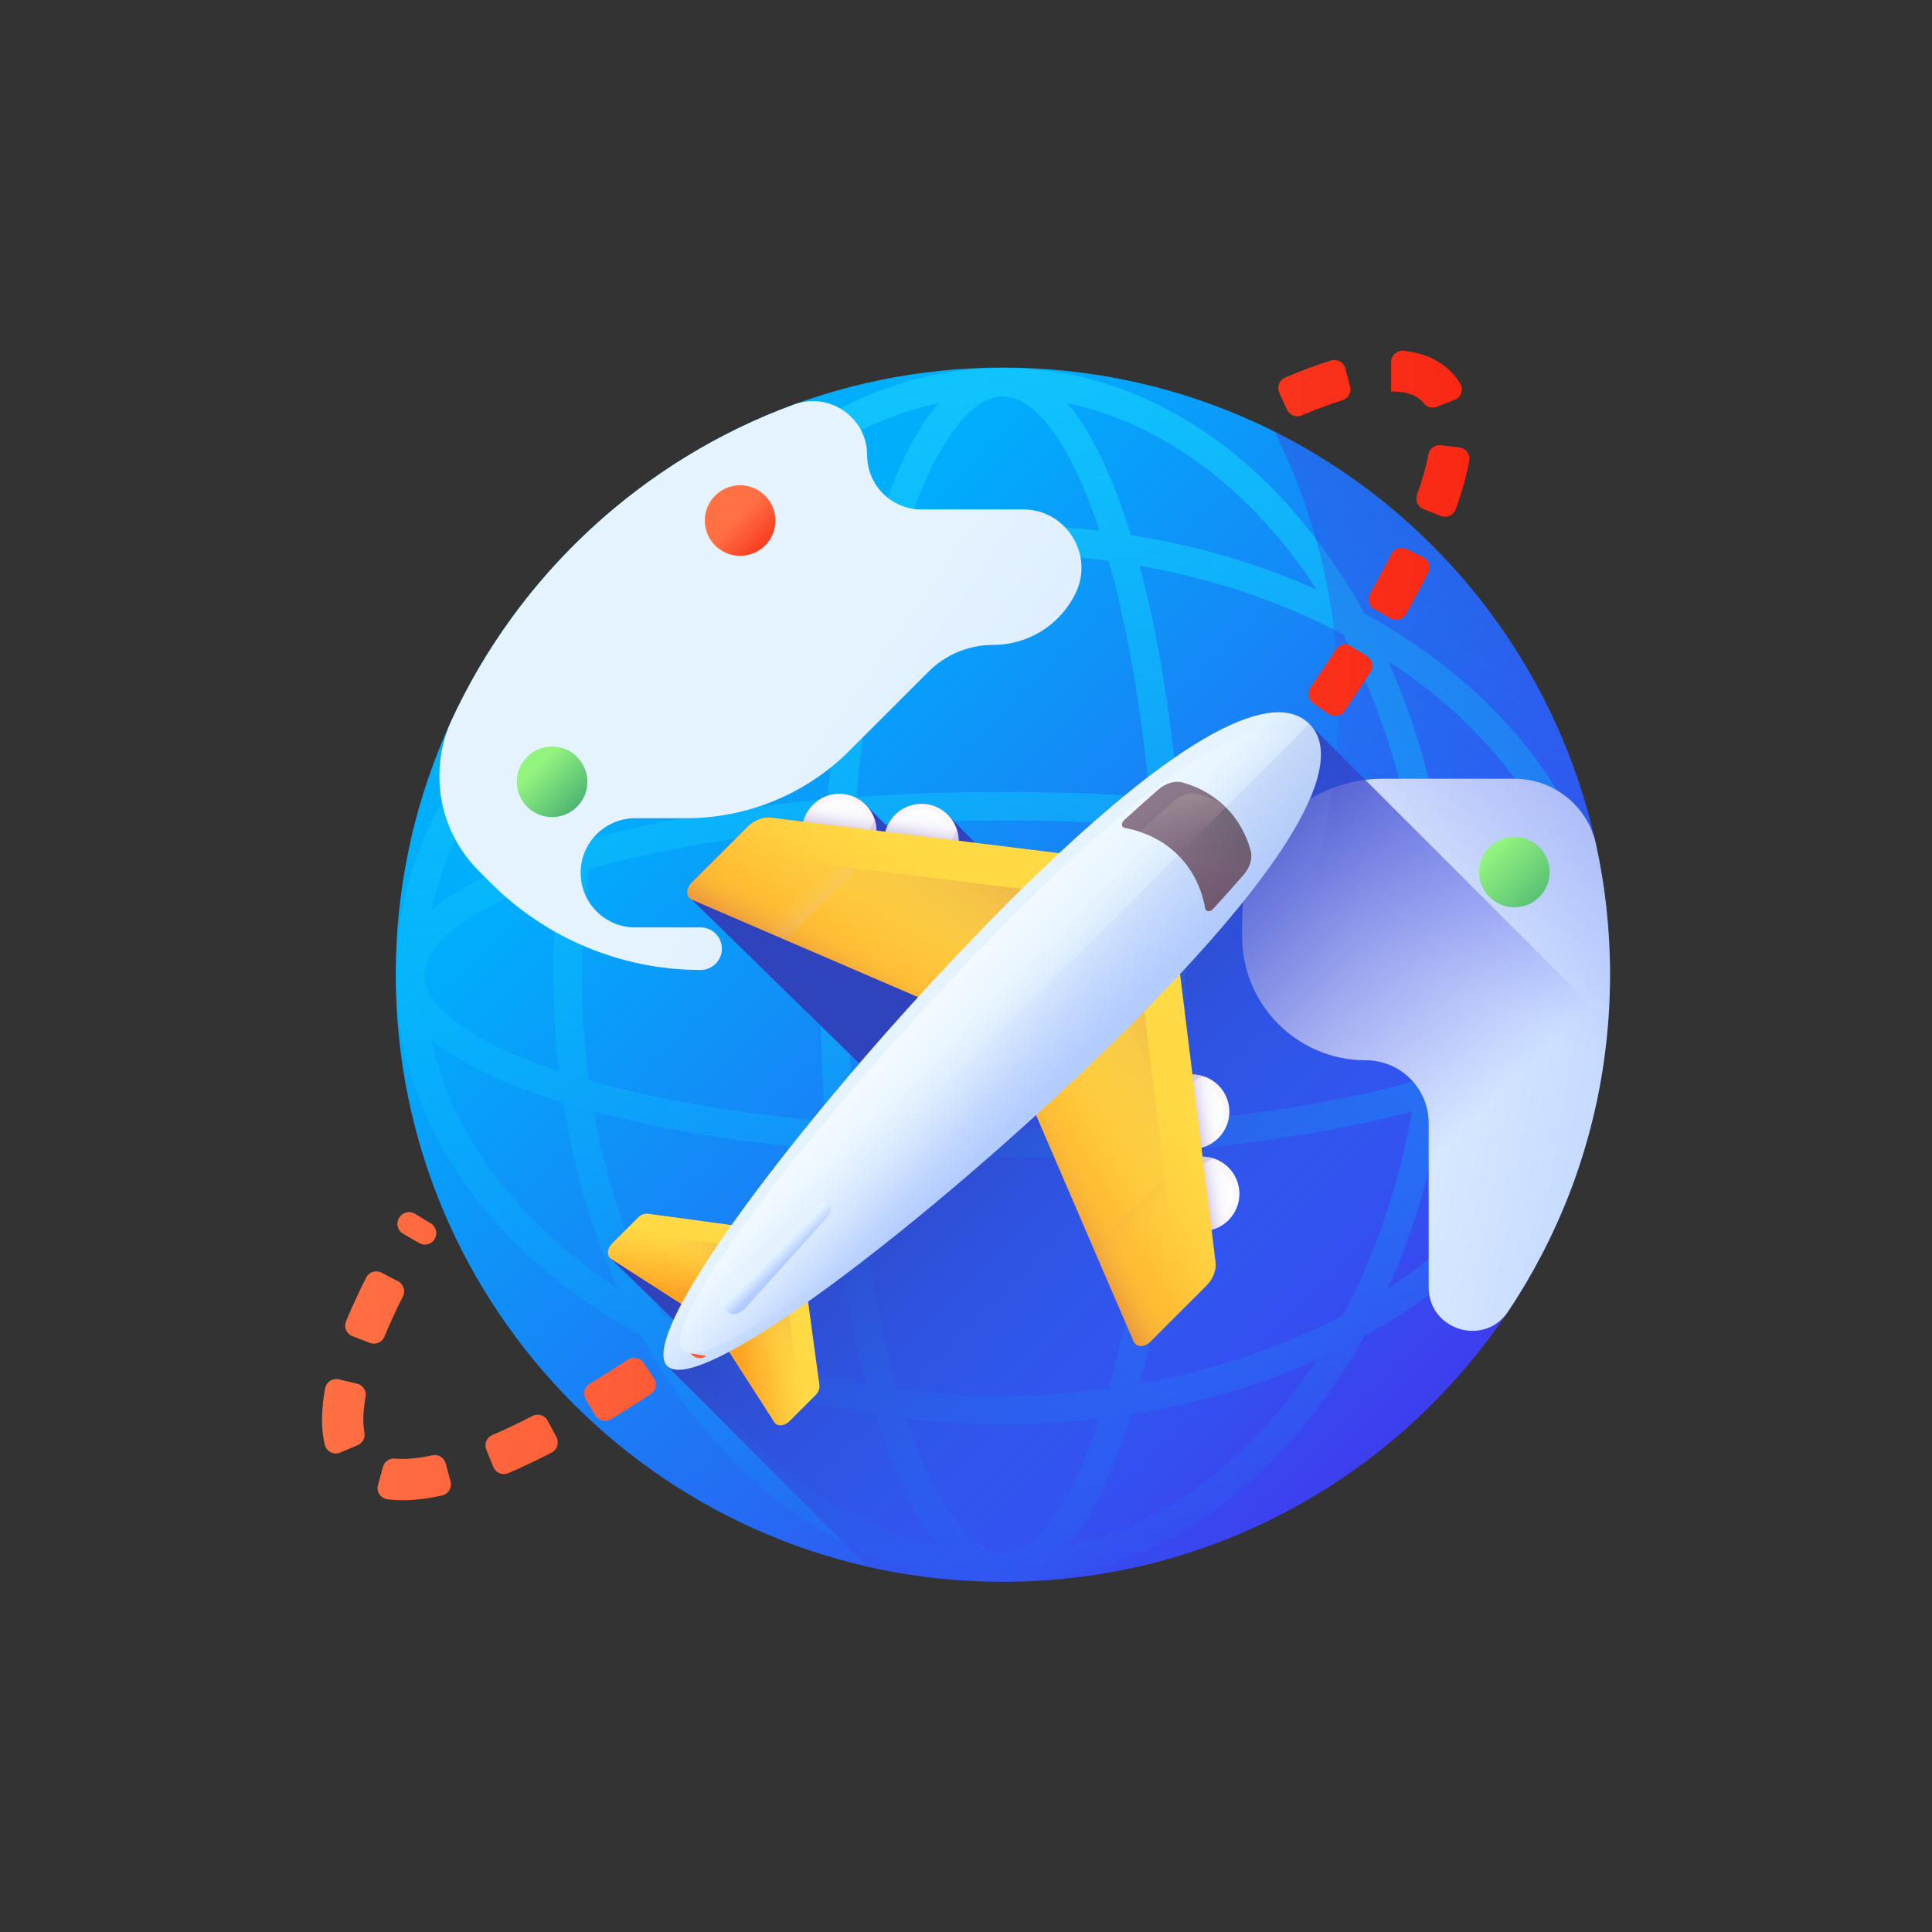 <svg xmlns="http://www.w3.org/2000/svg" width="60" height="60" viewBox="0 0 60 60" fill="none"><rect x="0" y="0" width="60" height="60" fill="#333333" stroke="none"/><g clip-path="url(#clip0_213_649)"><path d="M31.145 49.125C41.559 49.125 50 40.684 50 30.27C50 19.858 41.559 11.416 31.145 11.416C20.733 11.416 12.291 19.858 12.291 30.27C12.291 40.684 20.733 49.125 31.145 49.125Z" fill="url(#paint0_linear_213_649)"></path><path d="M44.422 20.353C43.775 19.878 43.089 19.442 42.37 19.046C41.974 18.327 41.538 17.641 41.063 16.994C38.424 13.401 34.902 11.423 31.146 11.423C27.39 11.423 23.868 13.401 21.229 16.994C20.754 17.641 20.318 18.327 19.922 19.046C19.203 19.442 18.517 19.878 17.87 20.353C14.277 22.992 12.299 26.514 12.299 30.27C12.299 34.026 14.277 37.548 17.87 40.187C18.517 40.662 19.203 41.098 19.922 41.494C20.318 42.213 20.754 42.899 21.229 43.546C23.868 47.139 27.39 49.117 31.146 49.117C34.902 49.117 38.424 47.139 41.063 43.546C41.538 42.899 41.974 42.213 42.37 41.494C43.089 41.098 43.775 40.662 44.422 40.187C48.015 37.548 49.993 34.026 49.993 30.27C49.993 26.514 48.015 22.992 44.422 20.353ZM31.146 48.23C30.111 48.23 29.014 46.688 28.146 44.057C29.13 44.173 30.132 44.233 31.146 44.233C32.16 44.233 33.163 44.173 34.146 44.057C33.278 46.688 32.181 48.23 31.146 48.23ZM31.146 43.346C30.025 43.346 28.927 43.27 27.862 43.126C27.271 41.036 26.842 38.527 26.596 35.788C28.067 35.893 29.592 35.947 31.146 35.947C32.7 35.947 34.225 35.893 35.696 35.788C35.45 38.527 35.021 41.036 34.43 43.126C33.365 43.27 32.267 43.346 31.146 43.346ZM31.146 12.31C32.181 12.31 33.278 13.852 34.146 16.483C33.163 16.367 32.16 16.307 31.146 16.307C30.132 16.307 29.13 16.367 28.146 16.483C29.014 13.852 30.111 12.31 31.146 12.31ZM31.146 17.195C32.267 17.195 33.365 17.27 34.43 17.415C35.021 19.505 35.45 22.013 35.696 24.752C34.225 24.647 32.7 24.593 31.146 24.593C29.592 24.593 28.067 24.647 26.596 24.752C26.842 22.013 27.271 19.505 27.862 17.415C28.927 17.27 30.025 17.195 31.146 17.195ZM26.356 30.27C26.356 28.688 26.413 27.138 26.523 25.647C28.014 25.537 29.564 25.48 31.146 25.48C32.728 25.48 34.278 25.537 35.769 25.647C35.879 27.138 35.936 28.688 35.936 30.27C35.936 31.852 35.879 33.402 35.769 34.893C34.278 35.003 32.728 35.06 31.146 35.06C29.564 35.06 28.014 35.003 26.523 34.893C26.413 33.402 26.356 31.852 26.356 30.27ZM25.628 34.82C22.889 34.574 20.38 34.145 18.29 33.554C18.146 32.489 18.07 31.392 18.07 30.27C18.07 29.149 18.146 28.051 18.29 26.986C20.38 26.395 22.889 25.966 25.628 25.72C25.523 27.191 25.469 28.716 25.469 30.27C25.469 31.824 25.523 33.349 25.628 34.82ZM36.664 25.72C39.403 25.966 41.912 26.395 44.002 26.986C44.146 28.051 44.222 29.149 44.222 30.27C44.222 31.392 44.146 32.489 44.002 33.554C41.912 34.145 39.403 34.574 36.664 34.82C36.769 33.35 36.823 31.824 36.823 30.27C36.823 28.716 36.769 27.191 36.664 25.72ZM36.593 24.823C36.359 22.139 35.952 19.663 35.391 17.565C37.705 17.974 39.844 18.711 41.712 19.704C42.705 21.572 43.442 23.711 43.852 26.025C41.753 25.464 39.278 25.057 36.593 24.823ZM25.699 24.823C23.015 25.057 20.539 25.464 18.441 26.025C18.85 23.711 19.587 21.572 20.58 19.704C22.448 18.711 24.587 17.974 26.901 17.565C26.34 19.663 25.933 22.139 25.699 24.823ZM17.359 33.27C14.728 32.402 13.186 31.305 13.186 30.27C13.186 29.235 14.728 28.138 17.359 27.27C17.243 28.254 17.183 29.256 17.183 30.27C17.183 31.285 17.243 32.286 17.359 33.27ZM25.699 35.717C25.933 38.402 26.34 40.877 26.901 42.976C24.587 42.566 22.448 41.829 20.58 40.836C19.587 38.968 18.85 36.829 18.441 34.515C20.539 35.076 23.015 35.483 25.699 35.717ZM36.593 35.717C39.278 35.483 41.753 35.076 43.852 34.515C43.442 36.829 42.705 38.968 41.712 40.836C39.844 41.829 37.705 42.566 35.391 42.976C35.952 40.877 36.359 38.401 36.593 35.717ZM44.933 27.271C47.564 28.138 49.106 29.235 49.106 30.27C49.106 31.305 47.564 32.402 44.933 33.27C45.049 32.287 45.109 31.285 45.109 30.27C45.109 29.256 45.049 28.254 44.933 27.271ZM48.897 28.272C48.028 27.532 46.652 26.866 44.799 26.297C44.477 24.254 43.906 22.307 43.106 20.525C46.14 22.5 48.249 25.212 48.897 28.272ZM40.892 18.31C39.109 17.511 37.162 16.94 35.12 16.617C34.55 14.764 33.885 13.388 33.144 12.52C36.204 13.167 38.916 15.277 40.892 18.31ZM29.148 12.52C28.408 13.388 27.742 14.764 27.173 16.617C25.13 16.94 23.183 17.511 21.401 18.31C23.376 15.277 26.088 13.167 29.148 12.52ZM19.186 20.525C18.387 22.307 17.816 24.254 17.493 26.297C15.64 26.866 14.264 27.532 13.396 28.272C14.043 25.212 16.152 22.5 19.186 20.525ZM13.396 32.268C14.264 33.009 15.64 33.674 17.493 34.243C17.816 36.286 18.387 38.233 19.186 40.016C16.152 38.04 14.043 35.328 13.396 32.268ZM21.401 42.23C23.183 43.029 25.13 43.601 27.173 43.923C27.742 45.776 28.407 47.152 29.148 48.021C26.088 47.373 23.376 45.264 21.401 42.23ZM33.144 48.021C33.885 47.152 34.55 45.776 35.119 43.923C37.162 43.601 39.109 43.029 40.892 42.23C38.916 45.264 36.204 47.373 33.144 48.021ZM43.106 40.016C43.906 38.233 44.477 36.286 44.799 34.244C46.652 33.674 48.028 33.009 48.897 32.268C48.249 35.328 46.14 38.04 43.106 40.016Z" fill="url(#paint1_linear_213_649)"></path><path d="M24.661 12.561C19.941 14.29 16.105 17.853 14.015 22.387C13.767 22.924 13.645 23.511 13.645 24.102C13.645 25.204 14.082 26.261 14.862 27.041L15.247 27.426C16.974 29.153 19.316 30.123 21.758 30.123C22.123 30.123 22.419 29.827 22.419 29.462C22.419 29.098 22.123 28.802 21.758 28.802H19.727C18.791 28.802 18.032 28.043 18.032 27.106C18.032 26.169 18.791 25.41 19.727 25.41H21.314C23.215 25.41 25.039 24.655 26.384 23.31L28.833 20.861C29.366 20.328 30.089 20.028 30.843 20.028C31.934 20.028 32.929 19.404 33.404 18.422C33.985 17.218 33.108 15.82 31.771 15.82H28.612C27.683 15.82 26.93 15.067 26.93 14.138C26.93 12.966 25.762 12.158 24.661 12.561Z" fill="url(#paint2_linear_213_649)"></path><path d="M49.562 26.208C49.301 25.022 48.241 24.184 47.027 24.184H44.369H42.949C40.534 24.184 38.576 26.141 38.576 28.556V29.088C38.576 31.209 40.296 32.928 42.417 32.928C43.495 32.928 44.369 33.803 44.369 34.881V39.98C44.369 41.309 46.095 41.838 46.833 40.734C48.368 38.438 49.412 35.786 49.815 32.928C49.937 32.06 50.001 31.172 50.001 30.27C50.001 28.875 49.849 27.516 49.562 26.208Z" fill="url(#paint3_linear_213_649)"></path><path d="M39.58 13.404C40.851 15.942 41.568 18.806 41.568 21.838C41.568 32.252 33.127 40.693 22.713 40.693C19.681 40.693 16.817 39.976 14.279 38.705C17.375 44.883 23.764 49.125 31.145 49.125C41.558 49.125 50 40.683 50 30.27C50 22.889 45.758 16.5 39.58 13.404Z" fill="url(#paint4_linear_213_649)"></path><path d="M40.661 22.479C39.716 21.534 37.366 22.316 32.892 26.494L30.278 26.172L29.433 25.301C28.982 24.849 28.25 24.849 27.799 25.301C27.691 25.409 27.61 25.533 27.554 25.665L26.881 24.989C26.43 24.538 25.698 24.538 25.247 24.989C25.096 25.14 24.997 25.323 24.947 25.515L23.936 25.391C23.695 25.361 23.418 25.471 23.209 25.68L21.478 27.411C21.295 27.594 21.296 27.857 21.48 27.936L26.688 33.026C25.17 34.792 23.782 36.539 22.717 38.044L20.124 37.692C20.02 37.678 19.9 37.725 19.809 37.816L19.001 38.624C18.846 38.78 18.831 39.003 18.972 39.094L20.919 40.983C20.593 41.698 20.502 42.205 20.719 42.422L26.954 48.657C28.302 48.963 29.705 49.125 31.145 49.125C41.057 49.125 49.182 41.476 49.941 31.759L40.661 22.479Z" fill="url(#paint5_linear_213_649)"></path><path d="M26.064 26.962C26.702 26.962 27.22 26.445 27.22 25.806C27.22 25.168 26.702 24.65 26.064 24.65C25.426 24.65 24.908 25.168 24.908 25.806C24.908 26.445 25.426 26.962 26.064 26.962Z" fill="url(#paint6_linear_213_649)"></path><path d="M26.064 26.77C26.597 26.77 27.029 26.338 27.029 25.805C27.029 25.273 26.597 24.841 26.064 24.841C25.532 24.841 25.1 25.273 25.1 25.805C25.1 26.338 25.532 26.77 26.064 26.77Z" fill="url(#paint7_linear_213_649)"></path><path d="M27.16 25.44C27.106 25.605 27.012 25.761 26.881 25.892C26.43 26.344 25.698 26.344 25.247 25.892C25.115 25.761 25.022 25.605 24.967 25.44C24.834 25.842 24.927 26.303 25.247 26.623C25.698 27.075 26.43 27.075 26.881 26.623C27.201 26.303 27.294 25.843 27.16 25.44Z" fill="url(#paint8_linear_213_649)"></path><path d="M26.064 26.962C26.702 26.962 27.22 26.445 27.22 25.806C27.22 25.168 26.702 24.65 26.064 24.65C25.426 24.65 24.908 25.168 24.908 25.806C24.908 26.445 25.426 26.962 26.064 26.962Z" fill="url(#paint9_linear_213_649)"></path><path d="M29.434 26.935C28.983 27.386 28.251 27.386 27.799 26.935C27.348 26.484 27.348 25.752 27.799 25.3C28.251 24.849 28.983 24.849 29.434 25.3C29.885 25.752 29.885 26.484 29.434 26.935Z" fill="url(#paint10_linear_213_649)"></path><path d="M28.617 27.083C29.15 27.083 29.582 26.651 29.582 26.118C29.582 25.585 29.15 25.153 28.617 25.153C28.084 25.153 27.652 25.585 27.652 26.118C27.652 26.651 28.084 27.083 28.617 27.083Z" fill="url(#paint11_linear_213_649)"></path><path d="M29.713 25.752C29.658 25.917 29.565 26.072 29.434 26.204C28.983 26.655 28.251 26.655 27.799 26.204C27.668 26.072 27.575 25.917 27.52 25.752C27.386 26.154 27.48 26.615 27.799 26.935C28.251 27.386 28.983 27.386 29.434 26.935C29.754 26.615 29.847 26.154 29.713 25.752Z" fill="url(#paint12_linear_213_649)"></path><path d="M29.434 26.935C28.983 27.386 28.251 27.386 27.799 26.935C27.348 26.484 27.348 25.752 27.799 25.3C28.251 24.849 28.983 24.849 29.434 25.3C29.885 25.752 29.885 26.484 29.434 26.935Z" fill="url(#paint13_linear_213_649)"></path><path d="M37.336 38.231C37.974 38.231 38.491 37.714 38.491 37.076C38.491 36.437 37.974 35.92 37.336 35.92C36.697 35.92 36.18 36.437 36.18 37.076C36.18 37.714 36.697 38.231 37.336 38.231Z" fill="url(#paint14_linear_213_649)"></path><path d="M37.336 38.041C37.868 38.041 38.3 37.609 38.3 37.076C38.3 36.543 37.868 36.111 37.336 36.111C36.803 36.111 36.371 36.543 36.371 37.076C36.371 37.609 36.803 38.041 37.336 38.041Z" fill="url(#paint15_linear_213_649)"></path><path d="M37.701 35.979C37.536 36.034 37.381 36.127 37.249 36.258C36.798 36.71 36.798 37.441 37.249 37.893C37.381 38.024 37.536 38.117 37.701 38.172C37.299 38.306 36.838 38.213 36.518 37.893C36.067 37.441 36.067 36.71 36.518 36.258C36.838 35.938 37.299 35.845 37.701 35.979Z" fill="url(#paint16_linear_213_649)"></path><path d="M37.336 38.231C37.974 38.231 38.491 37.714 38.491 37.076C38.491 36.437 37.974 35.92 37.336 35.92C36.697 35.92 36.18 36.437 36.18 37.076C36.18 37.714 36.697 38.231 37.336 38.231Z" fill="url(#paint17_linear_213_649)"></path><path d="M36.206 33.707C35.754 34.158 35.754 34.89 36.206 35.341C36.657 35.793 37.389 35.793 37.84 35.341C38.292 34.89 38.292 34.158 37.84 33.707C37.389 33.255 36.657 33.255 36.206 33.707Z" fill="url(#paint18_linear_213_649)"></path><path d="M37.023 35.489C37.556 35.489 37.988 35.057 37.988 34.524C37.988 33.991 37.556 33.56 37.023 33.56C36.49 33.56 36.059 33.991 36.059 34.524C36.059 35.057 36.49 35.489 37.023 35.489Z" fill="url(#paint19_linear_213_649)"></path><path d="M37.389 33.427C37.223 33.482 37.068 33.575 36.937 33.707C36.485 34.158 36.485 34.89 36.937 35.341C37.068 35.472 37.223 35.566 37.389 35.62C36.986 35.754 36.526 35.661 36.206 35.341C35.754 34.89 35.754 34.158 36.206 33.707C36.526 33.387 36.986 33.294 37.389 33.427Z" fill="url(#paint20_linear_213_649)"></path><path d="M36.206 33.707C35.754 34.158 35.754 34.89 36.206 35.341C36.657 35.793 37.389 35.793 37.84 35.341C38.292 34.89 38.292 34.158 37.84 33.707C37.389 33.255 36.657 33.255 36.206 33.707Z" fill="url(#paint21_linear_213_649)"></path><path d="M18.972 39.093L21.45 40.685L23.927 38.208L20.124 37.692C20.02 37.678 19.9 37.725 19.809 37.816L19.001 38.624C18.846 38.779 18.832 39.003 18.972 39.093Z" fill="url(#paint22_linear_213_649)"></path><path d="M19.243 38.382L19.001 38.624C18.846 38.78 18.831 39.004 18.972 39.094L21.45 40.685L23.361 38.774L19.558 38.258C19.454 38.244 19.334 38.292 19.243 38.382Z" fill="url(#paint23_linear_213_649)"></path><path d="M24.047 44.169L22.455 41.691L24.932 39.214L25.448 43.016C25.462 43.12 25.415 43.241 25.324 43.331L24.517 44.139C24.361 44.295 24.137 44.309 24.047 44.169Z" fill="url(#paint24_linear_213_649)"></path><path d="M24.758 43.897L24.517 44.139C24.361 44.294 24.137 44.308 24.047 44.168L22.455 41.69L24.366 39.779L24.882 43.582C24.896 43.686 24.849 43.806 24.758 43.897Z" fill="url(#paint25_linear_213_649)"></path><path d="M21.48 27.936L29.363 31.333L34.059 26.638L23.936 25.39C23.695 25.361 23.418 25.471 23.209 25.68L21.478 27.411C21.296 27.593 21.297 27.857 21.48 27.936Z" fill="url(#paint26_linear_213_649)"></path><path d="M22.093 26.795L21.478 27.411C21.296 27.593 21.296 27.857 21.48 27.936L29.363 31.333L32.943 27.753L22.82 26.506C22.579 26.476 22.303 26.586 22.093 26.795Z" fill="url(#paint27_linear_213_649)"></path><path d="M26.599 26.971L22.82 26.506C22.579 26.476 22.303 26.586 22.093 26.796L21.478 27.411C21.296 27.593 21.296 27.857 21.48 27.936L24.383 29.187L26.599 26.971Z" fill="url(#paint28_linear_213_649)"></path><path d="M21.48 27.935L29.363 31.333L30.978 29.718L22.238 26.65L21.478 27.41C21.296 27.593 21.297 27.856 21.48 27.935Z" fill="url(#paint29_linear_213_649)"></path><path d="M35.206 41.66L31.809 33.777L36.504 29.082L37.751 39.205C37.781 39.446 37.671 39.723 37.462 39.932L35.731 41.662C35.548 41.845 35.285 41.844 35.206 41.66Z" fill="url(#paint30_linear_213_649)"></path><path d="M36.346 41.047L35.731 41.662C35.548 41.845 35.285 41.844 35.206 41.66L31.809 33.777L35.388 30.197L36.636 40.32C36.666 40.561 36.555 40.838 36.346 41.047Z" fill="url(#paint31_linear_213_649)"></path><path d="M36.169 36.542L36.634 40.32C36.664 40.561 36.554 40.838 36.344 41.047L35.729 41.663C35.547 41.845 35.283 41.844 35.204 41.661L33.953 38.757L36.169 36.542Z" fill="url(#paint32_linear_213_649)"></path><path d="M35.206 41.66L31.809 33.777L33.423 32.162L36.491 40.902L35.731 41.662C35.548 41.844 35.285 41.843 35.206 41.66Z" fill="url(#paint33_linear_213_649)"></path><path d="M35.124 31.822C29.617 37.328 21.77 43.472 20.72 42.422C19.669 41.371 25.813 33.524 31.32 28.017C36.827 22.51 39.611 21.429 40.662 22.48C41.712 23.53 40.631 26.315 35.124 31.822Z" fill="url(#paint34_linear_213_649)"></path><path d="M34.716 31.66C29.478 36.898 22.101 42.827 21.207 41.934C20.314 41.041 26.243 33.663 31.481 28.425C36.719 23.187 39.282 22.072 40.175 22.966C41.069 23.859 39.954 26.422 34.716 31.66Z" fill="url(#paint35_linear_213_649)"></path><path d="M35.123 31.822C40.63 26.315 41.711 23.53 40.661 22.48L20.719 42.422C21.769 43.472 29.616 37.328 35.123 31.822Z" fill="url(#paint36_linear_213_649)"></path><path d="M35.972 24.522C35.635 24.815 35.281 25.132 34.91 25.471C34.815 25.558 34.824 25.693 34.926 25.712C35.561 25.826 36.134 26.104 36.586 26.556C37.038 27.007 37.316 27.581 37.43 28.215C37.449 28.318 37.584 28.327 37.67 28.232C38.01 27.861 38.326 27.507 38.62 27.17C38.82 26.94 38.906 26.651 38.841 26.418C38.7 25.909 38.444 25.449 38.068 25.074C37.692 24.698 37.233 24.442 36.724 24.3C36.491 24.236 36.202 24.322 35.972 24.522Z" fill="url(#paint37_linear_213_649)"></path><path d="M38.619 27.17C38.361 27.467 38.085 27.777 37.791 28.1C37.751 28.144 37.711 28.188 37.67 28.232C37.583 28.327 37.448 28.319 37.429 28.216C37.315 27.581 37.037 27.007 36.585 26.555C36.559 26.529 36.532 26.503 36.504 26.479C36.184 26.181 35.807 25.966 35.395 25.83C35.766 25.492 36.118 25.177 36.454 24.884C36.684 24.684 36.973 24.598 37.206 24.663C37.482 24.74 37.744 24.85 37.987 24.996C38.014 25.021 38.041 25.047 38.068 25.074C38.443 25.45 38.699 25.909 38.84 26.418C38.905 26.651 38.819 26.94 38.619 27.17Z" fill="url(#paint38_linear_213_649)"></path><path d="M37.43 28.215C37.449 28.318 37.583 28.326 37.67 28.231C38.01 27.86 38.326 27.506 38.62 27.169C38.82 26.939 38.906 26.651 38.841 26.418C38.7 25.908 38.444 25.449 38.068 25.073L36.586 26.555C37.038 27.007 37.316 27.58 37.43 28.215Z" fill="url(#paint39_linear_213_649)"></path><path d="M22.57 40.736L22.404 40.57C22.265 40.432 22.313 40.165 22.507 39.991L25.369 37.429C25.495 37.316 25.662 37.298 25.752 37.388C25.841 37.478 25.823 37.645 25.711 37.77L23.148 40.633C22.974 40.827 22.708 40.874 22.57 40.736Z" fill="url(#paint40_linear_213_649)"></path><path d="M12.506 46.592C12.342 46.592 12.183 46.582 12.032 46.562C11.82 46.534 11.681 46.326 11.738 46.12L11.895 45.553C11.941 45.389 12.096 45.281 12.265 45.297C12.582 45.328 12.975 45.294 13.427 45.195C13.61 45.155 13.792 45.266 13.841 45.447L13.992 46.009C14.045 46.203 13.923 46.4 13.726 46.444C13.282 46.542 12.873 46.592 12.506 46.592ZM15.321 45.559L15.103 45.02C15.031 44.843 15.114 44.642 15.29 44.566C15.684 44.396 16.102 44.198 16.538 43.973C16.708 43.885 16.918 43.95 17.008 44.12L17.282 44.633C17.374 44.805 17.306 45.021 17.132 45.111C16.663 45.353 16.212 45.567 15.784 45.751C15.603 45.828 15.394 45.741 15.321 45.559ZM10.566 45.109C10.367 45.194 10.139 45.081 10.088 44.871C10.029 44.63 10 44.368 10 44.086C10 43.789 10.033 43.465 10.097 43.117C10.134 42.919 10.328 42.791 10.524 42.838L11.09 42.972C11.271 43.015 11.388 43.193 11.354 43.375C11.307 43.635 11.283 43.873 11.283 44.086C11.283 44.233 11.295 44.368 11.318 44.489C11.348 44.652 11.263 44.814 11.11 44.879L10.566 45.109ZM18.486 43.955L18.19 43.455C18.092 43.289 18.145 43.076 18.309 42.976C18.697 42.741 19.097 42.489 19.503 42.223C19.664 42.118 19.881 42.162 19.987 42.323L20.309 42.806C20.417 42.969 20.372 43.188 20.208 43.295C19.787 43.571 19.373 43.832 18.971 44.076C18.803 44.177 18.586 44.123 18.486 43.955ZM21.937 42.111C21.778 42.224 21.558 42.188 21.445 42.028ZM11.487 41.705L10.945 41.496C10.761 41.426 10.671 41.218 10.746 41.036C10.923 40.606 11.132 40.151 11.371 39.677C11.459 39.502 11.674 39.432 11.848 39.523L12.363 39.791C12.533 39.88 12.6 40.089 12.514 40.261C12.293 40.699 12.101 41.117 11.938 41.511C11.865 41.688 11.665 41.774 11.487 41.705ZM13.018 38.605L12.516 38.313C12.347 38.215 12.291 37.998 12.391 37.83C12.394 37.825 12.397 37.819 12.4 37.814C12.501 37.646 12.719 37.592 12.885 37.694L13.381 37.996C13.546 38.097 13.598 38.311 13.5 38.476C13.498 38.478 13.497 38.48 13.496 38.482C13.397 38.648 13.184 38.703 13.018 38.605ZM41.258 22.171L40.782 21.838C40.624 21.727 40.584 21.51 40.694 21.351C40.969 20.953 41.232 20.559 41.481 20.175C41.585 20.013 41.8 19.967 41.963 20.07L42.453 20.381C42.618 20.486 42.666 20.705 42.56 20.869C42.304 21.265 42.032 21.671 41.749 22.082C41.638 22.243 41.418 22.283 41.258 22.171ZM43.172 19.203L42.671 18.91C42.505 18.813 42.448 18.6 42.543 18.433C42.785 18.009 43.007 17.597 43.205 17.203C43.291 17.032 43.498 16.962 43.671 17.046L44.194 17.299C44.371 17.384 44.444 17.597 44.355 17.772C44.145 18.19 43.911 18.625 43.655 19.074C43.558 19.244 43.341 19.302 43.172 19.203ZM44.751 16.024L44.21 15.813C44.032 15.743 43.943 15.545 44.008 15.365C44.172 14.906 44.29 14.485 44.359 14.11C44.393 13.929 44.562 13.806 44.745 13.827L45.323 13.895C45.524 13.918 45.664 14.105 45.628 14.304C45.546 14.764 45.406 15.27 45.209 15.816C45.143 16.001 44.935 16.095 44.751 16.024ZM39.97 12.724L39.729 12.194C39.648 12.016 39.729 11.804 39.909 11.727C40.416 11.508 40.894 11.331 41.337 11.196C41.529 11.138 41.73 11.25 41.781 11.443L41.928 12.005C41.976 12.187 41.872 12.375 41.693 12.43C41.303 12.549 40.88 12.706 40.429 12.9C40.253 12.976 40.049 12.898 39.97 12.724ZM44.617 12.634C44.474 12.689 44.308 12.647 44.216 12.524C44.195 12.496 44.172 12.47 44.147 12.445C43.957 12.255 43.644 12.159 43.215 12.158H43.203V10.875V11.517L43.203 11.243C43.204 11.037 43.382 10.873 43.588 10.894C44.198 10.956 44.688 11.172 45.054 11.538C45.166 11.649 45.264 11.773 45.348 11.909C45.463 12.095 45.377 12.341 45.173 12.419L44.617 12.634Z" fill="url(#paint41_linear_213_649)"></path><path d="M22.985 17.262C23.59 17.262 24.081 16.772 24.081 16.166C24.081 15.561 23.59 15.07 22.985 15.07C22.379 15.07 21.889 15.561 21.889 16.166C21.889 16.772 22.379 17.262 22.985 17.262Z" fill="url(#paint42_linear_213_649)"></path><path d="M17.145 25.376C17.75 25.376 18.241 24.885 18.241 24.28C18.241 23.674 17.75 23.184 17.145 23.184C16.54 23.184 16.049 23.674 16.049 24.28C16.049 24.885 16.54 25.376 17.145 25.376Z" fill="url(#paint43_linear_213_649)"></path><path d="M47.03 28.178C47.635 28.178 48.126 27.688 48.126 27.082C48.126 26.477 47.635 25.986 47.03 25.986C46.424 25.986 45.934 26.477 45.934 27.082C45.934 27.688 46.424 28.178 47.03 28.178Z" fill="url(#paint44_linear_213_649)"></path></g><defs><linearGradient id="paint0_linear_213_649" x1="22.015" y1="21.14" x2="44.867" y2="43.992" gradientUnits="userSpaceOnUse"><stop stop-color="#00AEFC"></stop><stop offset="1" stop-color="#3F3CEE"></stop></linearGradient><linearGradient id="paint1_linear_213_649" x1="34.028" y1="51.028" x2="27.244" y2="2.159" gradientUnits="userSpaceOnUse"><stop stop-color="#00AEFC" stop-opacity="0"></stop><stop offset="1" stop-color="#18CFFC"></stop></linearGradient><linearGradient id="paint2_linear_213_649" x1="25.223" y1="22.713" x2="54.93" y2="43.791" gradientUnits="userSpaceOnUse"><stop stop-color="#E5F3FF"></stop><stop offset="1" stop-color="#B3CCFF"></stop></linearGradient><linearGradient id="paint3_linear_213_649" x1="41.439" y1="31.879" x2="54.752" y2="34.221" gradientUnits="userSpaceOnUse"><stop stop-color="#E5F3FF"></stop><stop offset="1" stop-color="#B3CCFF"></stop></linearGradient><linearGradient id="paint4_linear_213_649" x1="37.371" y1="26.544" x2="51.23" y2="-0.532" gradientUnits="userSpaceOnUse"><stop stop-color="#3F3CEE" stop-opacity="0"></stop><stop offset="1" stop-color="#2F43BC"></stop></linearGradient><linearGradient id="paint5_linear_213_649" x1="39.367" y1="41.127" x2="29.771" y2="31.531" gradientUnits="userSpaceOnUse"><stop stop-color="#3F3CEE" stop-opacity="0"></stop><stop offset="1" stop-color="#2F43BC"></stop></linearGradient><linearGradient id="paint6_linear_213_649" x1="26.076" y1="25.185" x2="26.076" y2="27.301" gradientUnits="userSpaceOnUse"><stop stop-color="#F9F7FC"></stop><stop offset="1" stop-color="#F0DDFC"></stop></linearGradient><linearGradient id="paint7_linear_213_649" x1="26.077" y1="26.329" x2="26.077" y2="24.85" gradientUnits="userSpaceOnUse"><stop stop-color="#E9EDF5" stop-opacity="0"></stop><stop offset="1" stop-color="white"></stop></linearGradient><linearGradient id="paint8_linear_213_649" x1="25.792" y1="26.137" x2="29.004" y2="25.172" gradientUnits="userSpaceOnUse"><stop stop-color="#F0DDFC" stop-opacity="0"></stop><stop offset="0.289" stop-color="#C8B7E0" stop-opacity="0.289"></stop><stop offset="0.592" stop-color="#A595C8" stop-opacity="0.592"></stop><stop offset="0.84" stop-color="#8F81B8" stop-opacity="0.84"></stop><stop offset="1" stop-color="#8779B3"></stop></linearGradient><linearGradient id="paint9_linear_213_649" x1="26.181" y1="25.212" x2="25.992" y2="26.27" gradientUnits="userSpaceOnUse"><stop stop-color="#F0DDFC" stop-opacity="0"></stop><stop offset="0.289" stop-color="#C8B7E0" stop-opacity="0.289"></stop><stop offset="0.592" stop-color="#A595C8" stop-opacity="0.592"></stop><stop offset="0.84" stop-color="#8F81B8" stop-opacity="0.84"></stop><stop offset="1" stop-color="#8779B3"></stop></linearGradient><linearGradient id="paint10_linear_213_649" x1="28.629" y1="25.496" x2="28.629" y2="27.613" gradientUnits="userSpaceOnUse"><stop stop-color="#F9F7FC"></stop><stop offset="1" stop-color="#F0DDFC"></stop></linearGradient><linearGradient id="paint11_linear_213_649" x1="28.629" y1="26.642" x2="28.629" y2="25.163" gradientUnits="userSpaceOnUse"><stop stop-color="#E9EDF5" stop-opacity="0"></stop><stop offset="1" stop-color="white"></stop></linearGradient><linearGradient id="paint12_linear_213_649" x1="28.344" y1="26.449" x2="31.556" y2="25.483" gradientUnits="userSpaceOnUse"><stop stop-color="#F0DDFC" stop-opacity="0"></stop><stop offset="0.289" stop-color="#C8B7E0" stop-opacity="0.289"></stop><stop offset="0.592" stop-color="#A595C8" stop-opacity="0.592"></stop><stop offset="0.84" stop-color="#8F81B8" stop-opacity="0.84"></stop><stop offset="1" stop-color="#8779B3"></stop></linearGradient><linearGradient id="paint13_linear_213_649" x1="28.733" y1="25.523" x2="28.544" y2="26.582" gradientUnits="userSpaceOnUse"><stop stop-color="#F0DDFC" stop-opacity="0"></stop><stop offset="0.289" stop-color="#C8B7E0" stop-opacity="0.289"></stop><stop offset="0.592" stop-color="#A595C8" stop-opacity="0.592"></stop><stop offset="0.84" stop-color="#8F81B8" stop-opacity="0.84"></stop><stop offset="1" stop-color="#8779B3"></stop></linearGradient><linearGradient id="paint14_linear_213_649" x1="37.96" y1="37.066" x2="35.843" y2="37.066" gradientUnits="userSpaceOnUse"><stop stop-color="#F9F7FC"></stop><stop offset="1" stop-color="#F0DDFC"></stop></linearGradient><linearGradient id="paint15_linear_213_649" x1="36.815" y1="37.066" x2="38.294" y2="37.066" gradientUnits="userSpaceOnUse"><stop stop-color="#E9EDF5" stop-opacity="0"></stop><stop offset="1" stop-color="white"></stop></linearGradient><linearGradient id="paint16_linear_213_649" x1="37.007" y1="37.351" x2="37.972" y2="34.138" gradientUnits="userSpaceOnUse"><stop stop-color="#F0DDFC" stop-opacity="0"></stop><stop offset="0.289" stop-color="#C8B7E0" stop-opacity="0.289"></stop><stop offset="0.592" stop-color="#A595C8" stop-opacity="0.592"></stop><stop offset="0.84" stop-color="#8F81B8" stop-opacity="0.84"></stop><stop offset="1" stop-color="#8779B3"></stop></linearGradient><linearGradient id="paint17_linear_213_649" x1="37.933" y1="36.961" x2="36.874" y2="37.151" gradientUnits="userSpaceOnUse"><stop stop-color="#F0DDFC" stop-opacity="0"></stop><stop offset="0.289" stop-color="#C8B7E0" stop-opacity="0.289"></stop><stop offset="0.592" stop-color="#A595C8" stop-opacity="0.592"></stop><stop offset="0.84" stop-color="#8F81B8" stop-opacity="0.84"></stop><stop offset="1" stop-color="#8779B3"></stop></linearGradient><linearGradient id="paint18_linear_213_649" x1="37.647" y1="34.514" x2="35.531" y2="34.514" gradientUnits="userSpaceOnUse"><stop stop-color="#F9F7FC"></stop><stop offset="1" stop-color="#F0DDFC"></stop></linearGradient><linearGradient id="paint19_linear_213_649" x1="36.502" y1="34.515" x2="37.981" y2="34.515" gradientUnits="userSpaceOnUse"><stop stop-color="#E9EDF5" stop-opacity="0"></stop><stop offset="1" stop-color="white"></stop></linearGradient><linearGradient id="paint20_linear_213_649" x1="36.694" y1="34.799" x2="37.66" y2="31.587" gradientUnits="userSpaceOnUse"><stop stop-color="#F0DDFC" stop-opacity="0"></stop><stop offset="0.289" stop-color="#C8B7E0" stop-opacity="0.289"></stop><stop offset="0.592" stop-color="#A595C8" stop-opacity="0.592"></stop><stop offset="0.84" stop-color="#8F81B8" stop-opacity="0.84"></stop><stop offset="1" stop-color="#8779B3"></stop></linearGradient><linearGradient id="paint21_linear_213_649" x1="37.62" y1="34.41" x2="36.562" y2="34.599" gradientUnits="userSpaceOnUse"><stop stop-color="#F0DDFC" stop-opacity="0"></stop><stop offset="0.289" stop-color="#C8B7E0" stop-opacity="0.289"></stop><stop offset="0.592" stop-color="#A595C8" stop-opacity="0.592"></stop><stop offset="0.84" stop-color="#8F81B8" stop-opacity="0.84"></stop><stop offset="1" stop-color="#8779B3"></stop></linearGradient><linearGradient id="paint22_linear_213_649" x1="21.443" y1="38.34" x2="21.171" y2="40.154" gradientUnits="userSpaceOnUse"><stop stop-color="#FFDA45"></stop><stop offset="0.304" stop-color="#FFCE3E"></stop><stop offset="0.856" stop-color="#FFAE2B"></stop><stop offset="1" stop-color="#FFA425"></stop></linearGradient><linearGradient id="paint23_linear_213_649" x1="20.818" y1="39.072" x2="23.511" y2="36.32" gradientUnits="userSpaceOnUse"><stop stop-color="#FFDA45" stop-opacity="0"></stop><stop offset="1" stop-color="#B53759"></stop></linearGradient><linearGradient id="paint24_linear_213_649" x1="24.805" y1="41.702" x2="22.99" y2="41.973" gradientUnits="userSpaceOnUse"><stop stop-color="#FFDA45"></stop><stop offset="0.304" stop-color="#FFCE3E"></stop><stop offset="0.856" stop-color="#FFAE2B"></stop><stop offset="1" stop-color="#FFA425"></stop></linearGradient><linearGradient id="paint25_linear_213_649" x1="24.073" y1="42.326" x2="26.824" y2="39.633" gradientUnits="userSpaceOnUse"><stop stop-color="#FFDA45" stop-opacity="0"></stop><stop offset="1" stop-color="#B53759"></stop></linearGradient><linearGradient id="paint26_linear_213_649" x1="28.119" y1="26.433" x2="25.303" y2="31.14" gradientUnits="userSpaceOnUse"><stop stop-color="#FFDA45"></stop><stop offset="0.304" stop-color="#FFCE3E"></stop><stop offset="0.856" stop-color="#FFAE2B"></stop><stop offset="1" stop-color="#FFA425"></stop></linearGradient><linearGradient id="paint27_linear_213_649" x1="25.92" y1="29.504" x2="31.709" y2="20.878" gradientUnits="userSpaceOnUse"><stop stop-color="#FFDA45" stop-opacity="0"></stop><stop offset="1" stop-color="#B53759"></stop></linearGradient><linearGradient id="paint28_linear_213_649" x1="24.486" y1="28.009" x2="27.283" y2="31.516" gradientUnits="userSpaceOnUse"><stop stop-color="#F0DDFC" stop-opacity="0"></stop><stop offset="0.289" stop-color="#C8B7E0" stop-opacity="0.289"></stop><stop offset="0.592" stop-color="#A595C8" stop-opacity="0.592"></stop><stop offset="0.84" stop-color="#8F81B8" stop-opacity="0.84"></stop><stop offset="1" stop-color="#8779B3"></stop></linearGradient><linearGradient id="paint29_linear_213_649" x1="26.047" y1="28.889" x2="24.878" y2="31.061" gradientUnits="userSpaceOnUse"><stop stop-color="#FFDA45" stop-opacity="0"></stop><stop offset="1" stop-color="#B53759"></stop></linearGradient><linearGradient id="paint30_linear_213_649" x1="36.711" y1="35.024" x2="32.005" y2="37.84" gradientUnits="userSpaceOnUse"><stop stop-color="#FFDA45"></stop><stop offset="0.304" stop-color="#FFCE3E"></stop><stop offset="0.856" stop-color="#FFAE2B"></stop><stop offset="1" stop-color="#FFA425"></stop></linearGradient><linearGradient id="paint31_linear_213_649" x1="34.206" y1="36.843" x2="42.832" y2="31.055" gradientUnits="userSpaceOnUse"><stop stop-color="#FFDA45" stop-opacity="0"></stop><stop offset="1" stop-color="#B53759"></stop></linearGradient><linearGradient id="paint32_linear_213_649" x1="35.463" y1="38.92" x2="31.955" y2="36.123" gradientUnits="userSpaceOnUse"><stop stop-color="#FFDA45" stop-opacity="0"></stop><stop offset="1" stop-color="#B53759"></stop></linearGradient><linearGradient id="paint33_linear_213_649" x1="34.255" y1="37.095" x2="32.083" y2="38.264" gradientUnits="userSpaceOnUse"><stop stop-color="#FFDA45" stop-opacity="0"></stop><stop offset="1" stop-color="#B53759"></stop></linearGradient><linearGradient id="paint34_linear_213_649" x1="29.921" y1="31.683" x2="32.301" y2="34.063" gradientUnits="userSpaceOnUse"><stop stop-color="#E5F3FF"></stop><stop offset="1" stop-color="#B3CCFF"></stop></linearGradient><linearGradient id="paint35_linear_213_649" x1="31.571" y1="33.236" x2="28.184" y2="30.212" gradientUnits="userSpaceOnUse"><stop stop-color="#E5F3FF" stop-opacity="0"></stop><stop offset="1" stop-color="white"></stop></linearGradient><linearGradient id="paint36_linear_213_649" x1="30.521" y1="35.513" x2="35.791" y2="-1.281" gradientUnits="userSpaceOnUse"><stop stop-color="#B3CCFF" stop-opacity="0"></stop><stop offset="1" stop-color="#9FB0CB"></stop></linearGradient><linearGradient id="paint37_linear_213_649" x1="36.166" y1="24.81" x2="38.239" y2="28.067" gradientUnits="userSpaceOnUse"><stop stop-color="#8B788A"></stop><stop offset="1" stop-color="#6E566E"></stop></linearGradient><linearGradient id="paint38_linear_213_649" x1="37.211" y1="26.448" x2="36.662" y2="24.546" gradientUnits="userSpaceOnUse"><stop stop-color="#8B788A" stop-opacity="0"></stop><stop offset="1" stop-color="#9E8C92"></stop></linearGradient><linearGradient id="paint39_linear_213_649" x1="37.637" y1="26.878" x2="38.94" y2="23.526" gradientUnits="userSpaceOnUse"><stop stop-color="#555A66" stop-opacity="0"></stop><stop offset="1" stop-color="#555A66"></stop></linearGradient><linearGradient id="paint40_linear_213_649" x1="24.056" y1="38.958" x2="24.338" y2="39.24" gradientUnits="userSpaceOnUse"><stop stop-color="#E5F3FF"></stop><stop offset="1" stop-color="#B3CCFF"></stop></linearGradient><linearGradient id="paint41_linear_213_649" x1="10" y1="28.733" x2="45.634" y2="28.733" gradientUnits="userSpaceOnUse"><stop stop-color="#FF7044"></stop><stop offset="1" stop-color="#F92814"></stop></linearGradient><linearGradient id="paint42_linear_213_649" x1="22.9" y1="16.081" x2="24.107" y2="17.289" gradientUnits="userSpaceOnUse"><stop stop-color="#FF7044"></stop><stop offset="1" stop-color="#F92814"></stop></linearGradient><linearGradient id="paint43_linear_213_649" x1="16.681" y1="23.816" x2="17.998" y2="25.133" gradientUnits="userSpaceOnUse"><stop stop-color="#92F37F"></stop><stop offset="1" stop-color="#4AB272"></stop></linearGradient><linearGradient id="paint44_linear_213_649" x1="46.353" y1="26.406" x2="48.242" y2="28.295" gradientUnits="userSpaceOnUse"><stop stop-color="#92F37F"></stop><stop offset="1" stop-color="#4AB272"></stop></linearGradient><clipPath id="clip0_213_649"><rect width="40" height="40" fill="white" transform="translate(10 10)"></rect></clipPath></defs></svg>